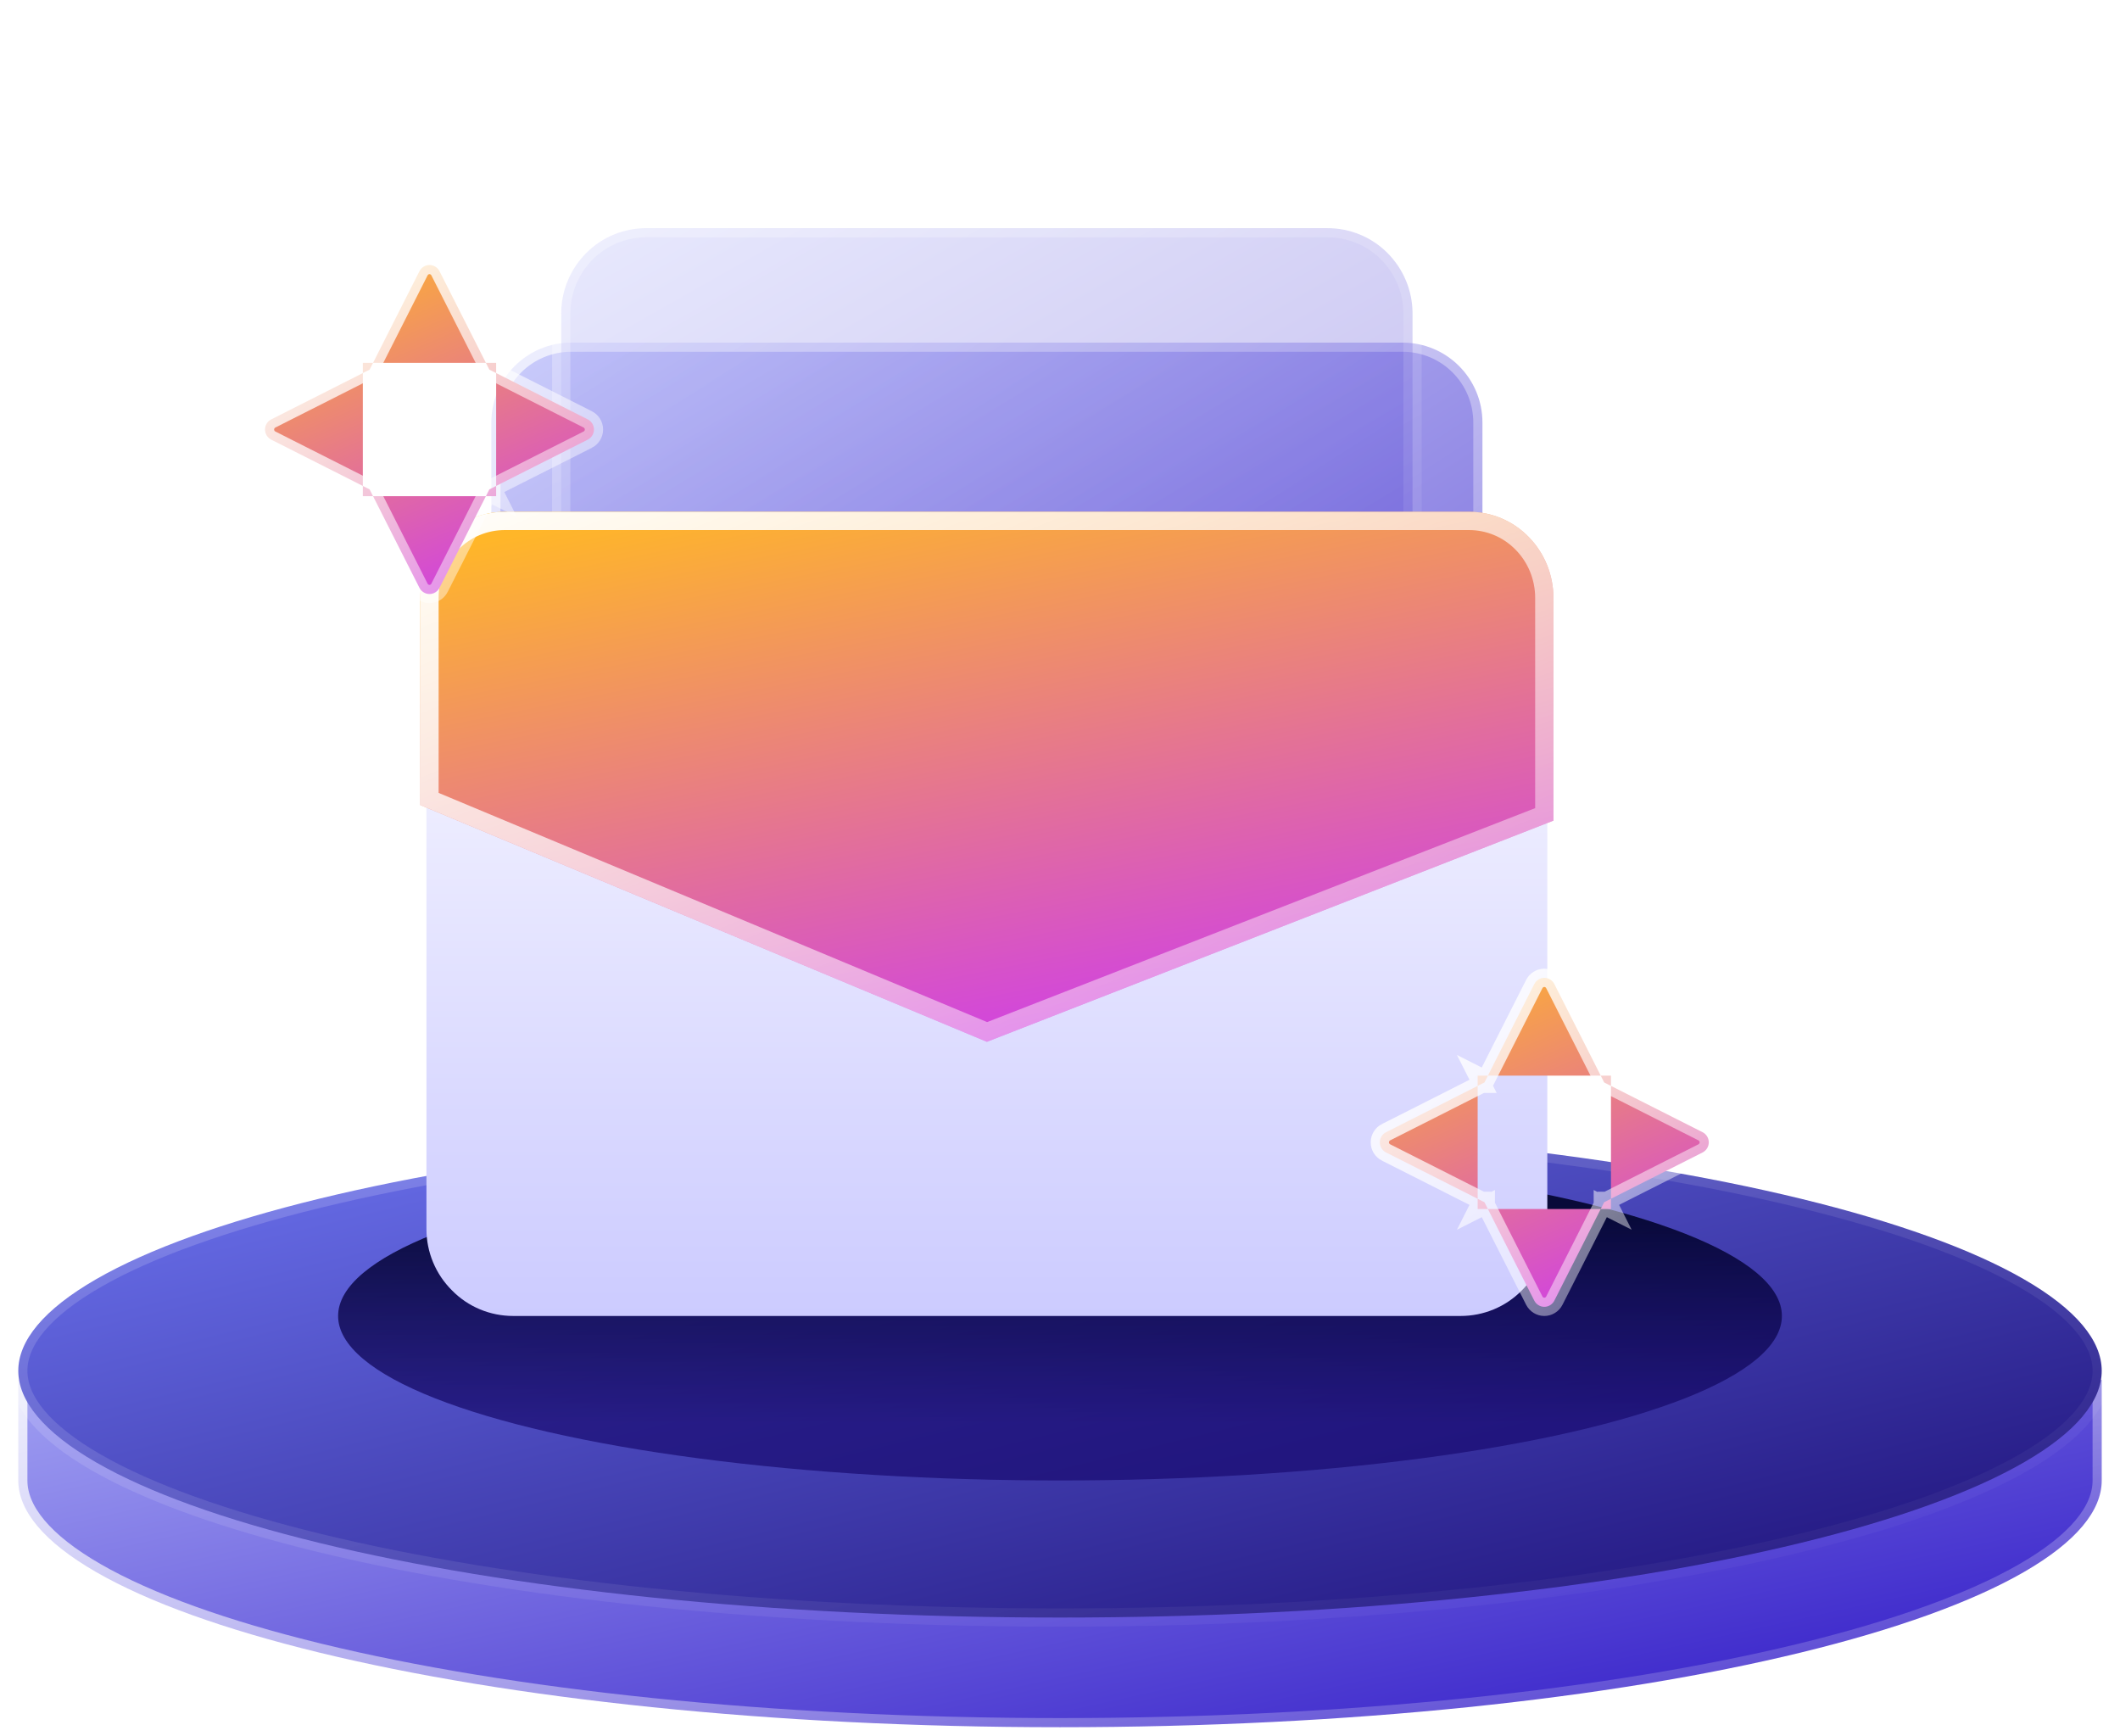 <svg width="116" height="95" viewBox="0 0 116 95" fill="none" xmlns="http://www.w3.org/2000/svg">
<path d="M109.739 75.445L109.846 75.5H109.967H115V81C115 82.641 113.62 84.353 110.732 86.016C107.881 87.657 103.723 89.152 98.54 90.414C88.184 92.935 73.85 94.5 58 94.5C42.15 94.5 27.816 92.935 17.46 90.414C12.277 89.152 8.119 87.657 5.268 86.016C2.38 84.353 1 82.641 1 81V75.5H6.033H6.154L6.261 75.445C10.805 73.116 18.001 71.126 26.953 69.72C35.895 68.316 46.554 67.5 58 67.5C69.446 67.5 80.105 68.316 89.047 69.72C97.999 71.126 105.195 73.116 109.739 75.445Z" fill="url(#paint0_linear_41_6136)" stroke="url(#paint1_linear_41_6136)"/>
<path d="M115 75C115 76.641 113.62 78.353 110.732 80.016C107.881 81.657 103.723 83.152 98.54 84.414C88.184 86.935 73.85 88.5 58 88.5C42.15 88.5 27.816 86.935 17.46 84.414C12.277 83.152 8.119 81.657 5.268 80.016C2.38 78.353 1 76.641 1 75C1 73.359 2.38 71.647 5.268 69.984C8.119 68.343 12.277 66.848 17.46 65.586C27.816 63.065 42.15 61.5 58 61.5C73.85 61.5 88.184 63.065 98.54 65.586C103.723 66.848 107.881 68.343 110.732 69.984C113.62 71.647 115 73.359 115 75Z" fill="url(#paint2_linear_41_6136)" stroke="url(#paint3_linear_41_6136)"/>
<g filter="url(#filter0_f_41_6136)">
<ellipse cx="58" cy="72" rx="39.5" ry="9" fill="url(#paint4_linear_41_6136)"/>
</g>
<path opacity="0.7" d="M81.115 23.126C81.115 20.696 79.156 18.746 76.742 18.746H76.681H76.619H76.557H76.494H76.432H76.368H76.305H76.241H76.177H76.113H76.048H75.983H75.918H75.852H75.787H75.72H75.654H75.587H75.52H75.453H75.385H75.317H75.249H75.18H75.111H75.042H74.972H74.903H74.833H74.762H74.692H74.621H74.55H74.478H74.407H74.335H74.262H74.19H74.117H74.044H73.971H73.897H73.823H73.749H73.674H73.6H73.525H73.449H73.374H73.298H73.222H73.146H73.069H72.993H72.915H72.838H72.761H72.683H72.605H72.527H72.448H72.369H72.29H72.211H72.131H72.052H71.972H71.891H71.811H71.73H71.649H71.568H71.487H71.405H71.323H71.241H71.159H71.076H70.994H70.911H70.827H70.744H70.66H70.576H70.492H70.408H70.324H70.239H70.154H70.069H69.983H69.898H69.812H69.726H69.64H69.554H69.467H69.38H69.293H69.206H69.119H69.031H68.943H68.855H68.767H68.679H68.59H68.502H68.413H68.324H68.234H68.145H68.055H67.966H67.876H67.785H67.695H67.605H67.514H67.423H67.332H67.241H67.149H67.058H66.966H66.874H66.782H66.69H66.598H66.505H66.412H66.32H66.227H66.134H66.04H65.947H65.853H65.76H65.666H65.572H65.477H65.383H65.288H65.194H65.099H65.004H64.909H64.814H64.719H64.623H64.528H64.432H64.336H64.24H64.144H64.048H63.952H63.855H63.758H63.662H63.565H63.468H63.371H63.274H63.176H63.079H62.981H62.884H62.786H62.688H62.59H62.492H62.394H62.295H62.197H62.099H62H61.901H61.802H61.703H61.605H61.505H61.406H61.307H61.208H61.108H61.009H60.909H60.809H60.709H60.609H60.51H60.41H60.309H60.209H60.109H60.009H59.908H59.808H59.707H59.606H59.506H59.405H59.304H59.203H59.102H59.001H58.9H58.799H58.698H58.596H58.495H58.394H58.292H58.191H58.089H57.987H57.886H57.784H57.682H57.581H57.479H57.377H57.275H57.173H57.071H56.969H56.867H56.765H56.663H56.56H56.458H56.356H56.254H56.151H56.049H55.947H55.844H55.742H55.64H55.537H55.435H55.332H55.23H55.127H55.025H54.922H54.82H54.717H54.615H54.512H54.41H54.307H54.204H54.102H53.999H53.897H53.794H53.691H53.589H53.486H53.384H53.281H53.179H53.076H52.974H52.871H52.769H52.666H52.564H52.461H52.359H52.256H52.154H52.052H51.949H51.847H51.745H51.642H51.54H51.438H51.336H51.234H51.132H51.029H50.927H50.825H50.724H50.622H50.52H50.418H50.316H50.214H50.113H50.011H49.909H49.808H49.706H49.605H49.504H49.402H49.301H49.2H49.099H48.997H48.896H48.795H48.694H48.594H48.493H48.392H48.291H48.191H48.09H47.99H47.89H47.789H47.689H47.589H47.489H47.389H47.289H47.189H47.09H46.99H46.89H46.791H46.692H46.592H46.493H46.394H46.295H46.196H46.097H45.999H45.9H45.801H45.703H45.605H45.507H45.408H45.31H45.213H45.115H45.017H44.92H44.822H44.725H44.628H44.531H44.434H44.337H44.24H44.144H44.047H43.951H43.854H43.758H43.662H43.566H43.471H43.375H43.28H43.184H43.089H42.994H42.899H42.805H42.71H42.615H42.521H42.427H42.333H42.239H42.145H42.052H41.958H41.865H41.772H41.679H41.586H41.493H41.401H41.308H41.216H41.124H41.032H40.941H40.849H40.758H40.666H40.575H40.485H40.394H40.303H40.213H40.123H40.033H39.943H39.853H39.764H39.675H39.586H39.497H39.408H39.32H39.231H39.143H39.055H38.967H38.88H38.792H38.705H38.618H38.532H38.445H38.358H38.272H38.186H38.101H38.015H37.93H37.845H37.76H37.675H37.59H37.506H37.422H37.338H37.255H37.171H37.088H37.005H36.922H36.84H36.757H36.675H36.593H36.512H36.43H36.349H36.268H36.188H36.107H36.027H35.947H35.867H35.788H35.708H35.629H35.55H35.472H35.394H35.316H35.238H35.16H35.083H35.006H34.929H34.853H34.776H34.7H34.625H34.549H34.474H34.399H34.324H34.25H34.175H34.102H34.028H33.955H33.882H33.809H33.736H33.664H33.592H33.52H33.449H33.378H33.307H33.236H33.166H33.096H33.026H32.957H32.887H32.819H32.75H32.682H32.614H32.546H32.479H32.411H32.345H32.278H32.212H32.146H32.081H32.015H31.95H31.886H31.821H31.757H31.694H31.63H31.567H31.504H31.442H31.38H31.318H31.256C28.842 18.746 26.884 20.696 26.884 23.126V23.171V23.215V23.259V23.304V23.349V23.394V23.439V23.485V23.53V23.576V23.622V23.668V23.714V23.76V23.806V23.853V23.9V23.947V23.994V24.041V24.088V24.136V24.183V24.231V24.279V24.327V24.375V24.423V24.472V24.52V24.569V24.618V24.667V24.716V24.765V24.815V24.864V24.914V24.964V25.014V25.064V25.114V25.165V25.215V25.266V25.316V25.367V25.418V25.47V25.521V25.572V25.624V25.675V25.727V25.779V25.831V25.883V25.935V25.988V26.04V26.093V26.146V26.199V26.252V26.305V26.358V26.411V26.465V26.518V26.572V26.626V26.68V26.734V26.788V26.842V26.897V26.951V27.006V27.061V27.115V27.17V27.225V27.28V27.336V27.391V27.447V27.502V27.558V27.614V27.669V27.726V27.782V27.838V27.894V27.95V28.007V28.064V28.12V28.177V28.234V28.291V28.348V28.405V28.462V28.52V28.577V28.635V28.692V28.75V28.808V28.866V28.924V28.982V29.04V29.098V29.157V29.215V29.274V29.332V29.391V29.45V29.509V29.568V29.627V29.686V29.745V29.804V29.864V29.923V29.983V30.042V30.102V30.162V30.221V30.281V30.341V30.401V30.461V30.522V30.582V30.642V30.703V30.763V30.824V30.884V30.945V31.006V31.067V31.127V31.188V31.249V31.31V31.372V31.433V31.494V31.555V31.617V31.678V31.74V31.801V31.863V31.925V31.986V32.048V32.11V32.172V32.234V32.296V32.358V32.42V32.483V32.545V32.607V32.669V32.732V32.794V32.857V32.919V32.982V33.045V33.107V33.17V33.233V33.296V33.359V33.422V33.484V33.547V33.611V33.674V33.737V33.8V33.863V33.926V33.99V34.053V34.116V34.18V34.243V34.307V34.37V34.434V34.497V34.561V34.625V34.688V34.752V34.816V34.879V34.943V35.007V35.071V35.135V35.199V35.263V35.327V35.391V35.455V35.519V35.583V35.647V35.711V35.775V35.839V35.903V35.967V36.032V36.096V36.16V36.224V36.288V36.353V36.417V36.481V36.546V36.61V36.674V36.739V36.803V36.867V36.932V36.996V37.061V37.125V37.19V37.254V37.318V37.383V37.447V37.512V37.576V37.641V37.705V37.77V37.834V37.898V37.963V38.027V38.092V38.156V38.221V38.285V38.35V38.414V38.478V38.543V38.607V38.672V38.736V38.801V38.865V38.929V38.994V39.058V39.123V39.187V39.251V39.316V39.38V39.444V39.508V39.573V39.637V39.701V39.765V39.83V39.894V39.958V40.022V40.086V40.15V40.214V40.278V40.342V40.406V40.47V40.534V40.598V40.662V40.726V40.79V40.854V40.917V40.981V41.045V41.109V41.172V41.236V41.3V41.363V41.427V41.49V41.554V41.617V41.681V41.744V41.807V41.87V41.934V41.997V42.06V42.123V42.186V42.249V42.312V42.375V42.438V42.501V42.564V42.627V42.69V42.752V42.815V42.877V42.94V43.003V43.065V43.127V43.19V43.252V43.314V43.377V43.439V43.501V43.563V43.625V43.687V43.749V43.81V43.872V43.934V43.995V44.057V44.119V44.18V44.242V44.303V44.364V44.425V44.486V44.547V44.609V44.669V44.73V44.791V44.852V44.913V44.973V45.034V45.094V45.155V45.215V45.275V45.336V45.396V45.456V45.516V45.575V45.635V45.695V45.755V45.814V45.874V45.933V45.993V46.052V46.111V46.17V46.229V46.288V46.347V46.406V46.465V46.523V46.582V46.64V46.699V46.757V46.815V46.873V46.931V46.989V47.047V47.105V47.162V47.22V47.277V47.334V47.392V47.449V47.506V47.563V47.62V47.677V47.733V47.79V47.846V47.903V47.959V48.015V48.071V48.127V48.183V48.239V48.295V48.35V48.406V48.461V48.516V48.572V48.627V48.681V48.736V48.791V48.846V48.9V48.955V49.009V49.063V49.117V49.171V49.225V49.279V49.332V49.386V49.439V49.492V49.545V49.598V49.651V49.704V49.757V49.809V49.861V49.914V49.966V50.018V50.07V50.121V50.173V50.225V50.276V50.327V50.379V50.429V50.48V50.531V50.582V50.632V50.683V50.733V50.783V50.833V50.883V50.932V50.982V51.031V51.081V51.13V51.179V51.228V51.276V51.325V51.373V51.422V51.47V51.518V51.566V51.614V51.661V51.709V51.756V51.803V51.85V51.897V51.944V51.99V52.037V52.083V52.129V52.175V52.221V52.267V52.312V52.358V52.403V52.448V52.493V52.537V52.582V52.626V52.671C26.884 55.1 28.842 57.051 31.256 57.051H31.318H31.38H31.442H31.504H31.567H31.63H31.694H31.757H31.821H31.886H31.95H32.015H32.081H32.146H32.212H32.278H32.345H32.411H32.479H32.546H32.614H32.682H32.75H32.819H32.887H32.957H33.026H33.096H33.166H33.236H33.307H33.378H33.449H33.52H33.592H33.664H33.736H33.809H33.882H33.955H34.028H34.102H34.175H34.25H34.324H34.399H34.474H34.549H34.625H34.7H34.776H34.853H34.929H35.006H35.083H35.16H35.238H35.316H35.394H35.472H35.55H35.629H35.708H35.788H35.867H35.947H36.027H36.107H36.188H36.268H36.349H36.43H36.512H36.593H36.675H36.757H36.84H36.922H37.005H37.088H37.171H37.255H37.338H37.422H37.506H37.59H37.675H37.76H37.845H37.93H38.015H38.101H38.186H38.272H38.358H38.445H38.532H38.618H38.705H38.792H38.88H38.967H39.055H39.143H39.231H39.32H39.408H39.497H39.586H39.675H39.764H39.853H39.943H40.033H40.123H40.213H40.303H40.394H40.485H40.575H40.666H40.758H40.849H40.941H41.032H41.124H41.216H41.308H41.401H41.493H41.586H41.679H41.772H41.865H41.958H42.052H42.145H42.239H42.333H42.427H42.521H42.615H42.71H42.805H42.899H42.994H43.089H43.184H43.28H43.375H43.471H43.566H43.662H43.758H43.854H43.951H44.047H44.144H44.24H44.337H44.434H44.531H44.628H44.725H44.822H44.92H45.017H45.115H45.213H45.31H45.408H45.507H45.605H45.703H45.801H45.9H45.999H46.097H46.196H46.295H46.394H46.493H46.592H46.692H46.791H46.89H46.99H47.09H47.189H47.289H47.389H47.489H47.589H47.689H47.789H47.89H47.99H48.09H48.191H48.291H48.392H48.493H48.594H48.694H48.795H48.896H48.997H49.099H49.2H49.301H49.402H49.504H49.605H49.706H49.808H49.909H50.011H50.113H50.214H50.316H50.418H50.52H50.622H50.724H50.825H50.927H51.029H51.132H51.234H51.336H51.438H51.54H51.642H51.745H51.847H51.949H52.052H52.154H52.256H52.359H52.461H52.564H52.666H52.769H52.871H52.974H53.076H53.179H53.281H53.384H53.486H53.589H53.691H53.794H53.897H53.999H54.102H54.204H54.307H54.41H54.512H54.615H54.717H54.82H54.922H55.025H55.127H55.23H55.332H55.435H55.537H55.64H55.742H55.844H55.947H56.049H56.151H56.254H56.356H56.458H56.56H56.663H56.765H56.867H56.969H57.071H57.173H57.275H57.377H57.479H57.581H57.682H57.784H57.886H57.987H58.089H58.191H58.292H58.394H58.495H58.596H58.698H58.799H58.9H59.001H59.102H59.203H59.304H59.405H59.506H59.606H59.707H59.808H59.908H60.009H60.109H60.209H60.309H60.41H60.51H60.609H60.709H60.809H60.909H61.009H61.108H61.208H61.307H61.406H61.505H61.605H61.703H61.802H61.901H62H62.099H62.197H62.295H62.394H62.492H62.59H62.688H62.786H62.884H62.981H63.079H63.176H63.274H63.371H63.468H63.565H63.662H63.758H63.855H63.952H64.048H64.144H64.24H64.336H64.432H64.528H64.623H64.719H64.814H64.909H65.004H65.099H65.194H65.288H65.383H65.477H65.572H65.666H65.76H65.853H65.947H66.04H66.134H66.227H66.32H66.412H66.505H66.598H66.69H66.782H66.874H66.966H67.058H67.149H67.241H67.332H67.423H67.514H67.605H67.695H67.785H67.876H67.966H68.055H68.145H68.234H68.324H68.413H68.502H68.59H68.679H68.767H68.855H68.943H69.031H69.119H69.206H69.293H69.38H69.467H69.554H69.64H69.726H69.812H69.898H69.983H70.069H70.154H70.239H70.324H70.408H70.492H70.576H70.66H70.744H70.827H70.911H70.994H71.076H71.159H71.241H71.323H71.405H71.487H71.568H71.649H71.73H71.811H71.891H71.972H72.052H72.131H72.211H72.29H72.369H72.448H72.527H72.605H72.683H72.761H72.838H72.915H72.993H73.069H73.146H73.222H73.298H73.374H73.449H73.525H73.6H73.674H73.749H73.823H73.897H73.971H74.044H74.117H74.19H74.262H74.335H74.407H74.478H74.55H74.621H74.692H74.762H74.833H74.903H74.972H75.042H75.111H75.18H75.249H75.317H75.385H75.453H75.52H75.587H75.654H75.72H75.787H75.852H75.918H75.983H76.048H76.113H76.177H76.241H76.305H76.368H76.432H76.494H76.557H76.619H76.681H76.742C79.156 57.051 81.115 55.1 81.115 52.671V23.126ZM81.115 23.126V23.171M81.115 23.126V23.171M81.115 23.171V23.215M81.115 23.171V23.215M81.115 23.215V23.259M81.115 23.215V23.259M81.115 23.259V23.304M81.115 23.259V23.304M81.115 23.304V23.349M81.115 23.304V23.349M81.115 23.349V23.394M81.115 23.349V23.394M81.115 23.394V23.439M81.115 23.394V23.439M81.115 23.439V23.485M81.115 23.439V23.485M81.115 23.485V23.53M81.115 23.485V23.53M81.115 23.53V23.576M81.115 23.53V23.576M81.115 23.576V23.622M81.115 23.576V23.622M81.115 23.622V23.668M81.115 23.622V23.668M81.115 23.668V23.714M81.115 23.668V23.714M81.115 23.714V23.76M81.115 23.714V23.76M81.115 23.76V23.806M81.115 23.76V23.806M81.115 23.806V23.853M81.115 23.806V23.853M81.115 23.853V23.9M81.115 23.853V23.9M81.115 23.9V23.947M81.115 23.9V23.947M81.115 23.947V23.994M81.115 23.947V23.994M81.115 23.994V24.041M81.115 23.994V24.041M81.115 24.041V24.088M81.115 24.041V24.088M81.115 24.088V24.136M81.115 24.088V24.136M81.115 24.136V24.183M81.115 24.136V24.183M81.115 24.183V24.231M81.115 24.183V24.231M81.115 24.231V24.279M81.115 24.231V24.279M81.115 24.279V24.327M81.115 24.279V24.327M81.115 24.327V24.375M81.115 24.327V24.375M81.115 24.375V24.423M81.115 24.375V24.423M81.115 24.423V24.472M81.115 24.423V24.472M81.115 24.472V24.52M81.115 24.472V24.52M81.115 24.52V24.569M81.115 24.52V24.569M81.115 24.569V24.618M81.115 24.569V24.618M81.115 24.618V24.667M81.115 24.618V24.667M81.115 24.667V24.716M81.115 24.667V24.716M81.115 24.716V24.765M81.115 24.716V24.765M81.115 24.765V24.815M81.115 24.765V24.815M81.115 24.815V24.864M81.115 24.815V24.864M81.115 24.864V24.914M81.115 24.864V24.914M81.115 24.914V24.964M81.115 24.914V24.964M81.115 24.964V25.014M81.115 24.964V25.014M81.115 25.014V25.064M81.115 25.014V25.064M81.115 25.064V25.114M81.115 25.064V25.114M81.115 25.114V25.165M81.115 25.114V25.165M81.115 25.165V25.215M81.115 25.165V25.215M81.115 25.215V25.266M81.115 25.215V25.266M81.115 25.266V25.316M81.115 25.266V25.316M81.115 25.316V25.367M81.115 25.316V25.367M81.115 25.367V25.418M81.115 25.367V25.418M81.115 25.418V25.47M81.115 25.418V25.47M81.115 25.47V25.521M81.115 25.47V25.521M81.115 25.521V25.572M81.115 25.521V25.572M81.115 25.572V25.624M81.115 25.572V25.624M81.115 25.624V25.675M81.115 25.624V25.675M81.115 25.675V25.727M81.115 25.675V25.727M81.115 25.727V25.779M81.115 25.727V25.779M81.115 25.779V25.831M81.115 25.779V25.831M81.115 25.831V25.883M81.115 25.831V25.883M81.115 25.883V25.935M81.115 25.883V25.935M81.115 25.935V25.988M81.115 25.935V25.988M81.115 25.988V26.04M81.115 25.988V26.04M81.115 26.04V26.093M81.115 26.04V26.093M81.115 26.093V26.146M81.115 26.093V26.146M81.115 26.146V26.199M81.115 26.146V26.199M81.115 26.199V26.252M81.115 26.199V26.252M81.115 26.252V26.305M81.115 26.252V26.305M81.115 26.305V26.358M81.115 26.305V26.358M81.115 26.358V26.411M81.115 26.358V26.411M81.115 26.411V26.465M81.115 26.411V26.465M81.115 26.465V26.518M81.115 26.465V26.518M81.115 26.518V26.572M81.115 26.518V26.572M81.115 26.572V26.626M81.115 26.572V26.626M81.115 26.626V26.68M81.115 26.626V26.68M81.115 26.68V26.734M81.115 26.68V26.734M81.115 26.734V26.788M81.115 26.734V26.788M81.115 26.788V26.842M81.115 26.788V26.842M81.115 26.842V26.897M81.115 26.842V26.897M81.115 26.897V26.951M81.115 26.897V26.951M81.115 26.951V27.006M81.115 26.951V27.006M81.115 27.006V27.061M81.115 27.006V27.061M81.115 27.061V27.115M81.115 27.061V27.115M81.115 27.115V27.17M81.115 27.115V27.17M81.115 27.17V27.225M81.115 27.17V27.225M81.115 27.225V27.28M81.115 27.225V27.28M81.115 27.28V27.336M81.115 27.28V27.336M81.115 27.336V27.391M81.115 27.336V27.391M81.115 27.391V27.447M81.115 27.391V27.447M81.115 27.447V27.502M81.115 27.447V27.502M81.115 27.502V27.558M81.115 27.502V27.558M81.115 27.558V27.614M81.115 27.558V27.614M81.115 27.614V27.669M81.115 27.614V27.669M81.115 27.669V27.726M81.115 27.669V27.726M81.115 27.726V27.782M81.115 27.726V27.782M81.115 27.782V27.838M81.115 27.782V27.838M81.115 27.838V27.894M81.115 27.838V27.894M81.115 27.894V27.95M81.115 27.894V27.95M81.115 27.95V28.007M81.115 27.95V28.007M81.115 28.007V28.064M81.115 28.007V28.064M81.115 28.064V28.12M81.115 28.064V28.12M81.115 28.12V28.177M81.115 28.12V28.177M81.115 28.177V28.234M81.115 28.177V28.234M81.115 28.234V28.291M81.115 28.234V28.291M81.115 28.291V28.348M81.115 28.291V28.348M81.115 28.348V28.405M81.115 28.348V28.405M81.115 28.405V28.462M81.115 28.405V28.462M81.115 28.462V28.52M81.115 28.462V28.52M81.115 28.52V28.577M81.115 28.52V28.577M81.115 28.577V28.635M81.115 28.577V28.635M81.115 28.635V28.692M81.115 28.635V28.692M81.115 28.692V28.75M81.115 28.692V28.75M81.115 28.75V28.808M81.115 28.75V28.808M81.115 28.808V28.866M81.115 28.808V28.866M81.115 28.866V28.924M81.115 28.866V28.924M81.115 28.924V28.982M81.115 28.924V28.982M81.115 28.982V29.04M81.115 28.982V29.04M81.115 29.04V29.098M81.115 29.04V29.098M81.115 29.098V29.157M81.115 29.098V29.157M81.115 29.157V29.215M81.115 29.157V29.215M81.115 29.215V29.274M81.115 29.215V29.274M81.115 29.274V29.332M81.115 29.274V29.332M81.115 29.332V29.391M81.115 29.332V29.391M81.115 29.391V29.45M81.115 29.391V29.45M81.115 29.45V29.509M81.115 29.45V29.509M81.115 29.509V29.568M81.115 29.509V29.568M81.115 29.568V29.627M81.115 29.568V29.627M81.115 29.627V29.686M81.115 29.627V29.686M81.115 29.686V29.745M81.115 29.686V29.745M81.115 29.745V29.804M81.115 29.745V29.804M81.115 29.804V29.864M81.115 29.804V29.864M81.115 29.864V29.923M81.115 29.864V29.923M81.115 29.923V29.983M81.115 29.923V29.983M81.115 29.983V30.042M81.115 29.983V30.042M81.115 30.042V30.102M81.115 30.042V30.102M81.115 30.102V30.162M81.115 30.102V30.162M81.115 30.162V30.221M81.115 30.162V30.221M81.115 30.221V30.281M81.115 30.221V30.281M81.115 30.281V30.341M81.115 30.281V30.341M81.115 30.341V30.401M81.115 30.341V30.401M81.115 30.401V30.461M81.115 30.401V30.461M81.115 30.461V30.522M81.115 30.461V30.522M81.115 30.522V30.582M81.115 30.522V30.582M81.115 30.582V30.642M81.115 30.582V30.642M81.115 30.642V30.703M81.115 30.642V30.703M81.115 30.703V30.763M81.115 30.703V30.763M81.115 30.763V30.824M81.115 30.763V30.824M81.115 30.824V30.884M81.115 30.824V30.884M81.115 30.884V30.945M81.115 30.884V30.945M81.115 30.945V31.006M81.115 30.945V31.006M81.115 31.006V31.067M81.115 31.006V31.067M81.115 31.067V31.127M81.115 31.067V31.127M81.115 31.127V31.188M81.115 31.127V31.188M81.115 31.188V31.249M81.115 31.188V31.249M81.115 31.249V31.31M81.115 31.249V31.31M81.115 31.31V31.372M81.115 31.31V31.372M81.115 31.372V31.433M81.115 31.372V31.433M81.115 31.433V31.494M81.115 31.433V31.494M81.115 31.494V31.555M81.115 31.494V31.555M81.115 31.555V31.617M81.115 31.555V31.617M81.115 31.617V31.678M81.115 31.617V31.678M81.115 31.678V31.74M81.115 31.678V31.74M81.115 31.74V31.801M81.115 31.74V31.801M81.115 31.801V31.863M81.115 31.801V31.863M81.115 31.863V31.925M81.115 31.863V31.925M81.115 31.925V31.986M81.115 31.925V31.986M81.115 31.986V32.048M81.115 31.986V32.048M81.115 32.048V32.11M81.115 32.048V32.11M81.115 32.11V32.172M81.115 32.11V32.172M81.115 32.172V32.234M81.115 32.172V32.234M81.115 32.234V32.296M81.115 32.234V32.296M81.115 32.296V32.358M81.115 32.296V32.358M81.115 32.358V32.42M81.115 32.358V32.42M81.115 32.42V32.483M81.115 32.42V32.483M81.115 32.483V32.545M81.115 32.483V32.545M81.115 32.545V32.607M81.115 32.545V32.607M81.115 32.607V32.669M81.115 32.607V32.669M81.115 32.669V32.732M81.115 32.669V32.732M81.115 32.732V32.794M81.115 32.732V32.794M81.115 32.794V32.857M81.115 32.794V32.857M81.115 32.857V32.919M81.115 32.857V32.919M81.115 32.919V32.982M81.115 32.919V32.982M81.115 32.982V33.045M81.115 32.982V33.045M81.115 33.045V33.107M81.115 33.045V33.107M81.115 33.107V33.17M81.115 33.107V33.17M81.115 33.17V33.233M81.115 33.17V33.233M81.115 33.233V33.296M81.115 33.233V33.296M81.115 33.296V33.359M81.115 33.296V33.359M81.115 33.359V33.422M81.115 33.359V33.422M81.115 33.422V33.484M81.115 33.422V33.484M81.115 33.484V33.547M81.115 33.484V33.547M81.115 33.547V33.611M81.115 33.547V33.611M81.115 33.611V33.674M81.115 33.611V33.674M81.115 33.674V33.737M81.115 33.674V33.737M81.115 33.737V33.8M81.115 33.737V33.8M81.115 33.8V33.863M81.115 33.8V33.863M81.115 33.863V33.926M81.115 33.863V33.926M81.115 33.926V33.99M81.115 33.926V33.99M81.115 33.99V34.053M81.115 33.99V34.053M81.115 34.053V34.116M81.115 34.053V34.116M81.115 34.116V34.18M81.115 34.116V34.18M81.115 34.18V34.243M81.115 34.18V34.243M81.115 34.243V34.307M81.115 34.243V34.307M81.115 34.307V34.37M81.115 34.307V34.37M81.115 34.37V34.434M81.115 34.37V34.434M81.115 34.434V34.497M81.115 34.434V34.497M81.115 34.497V34.561M81.115 34.497V34.561M81.115 34.561V34.625M81.115 34.561V34.625M81.115 34.625V34.688M81.115 34.625V34.688M81.115 34.688V34.752M81.115 34.688V34.752M81.115 34.752V34.816M81.115 34.752V34.816M81.115 34.816V34.879M81.115 34.816V34.879M81.115 34.879V34.943M81.115 34.879V34.943M81.115 34.943V35.007M81.115 34.943V35.007M81.115 35.007V35.071M81.115 35.007V35.071M81.115 35.071V35.135M81.115 35.071V35.135M81.115 35.135V35.199M81.115 35.135V35.199M81.115 35.199V35.263M81.115 35.199V35.263M81.115 35.263V35.327M81.115 35.263V35.327M81.115 35.327V35.391M81.115 35.327V35.391M81.115 35.391V35.455M81.115 35.391V35.455M81.115 35.455V35.519M81.115 35.455V35.519M81.115 35.519V35.583M81.115 35.519V35.583M81.115 35.583V35.647M81.115 35.583V35.647M81.115 35.647V35.711M81.115 35.647V35.711M81.115 35.711V35.775M81.115 35.711V35.775M81.115 35.775V35.839M81.115 35.775V35.839M81.115 35.839V35.903M81.115 35.839V35.903M81.115 35.903V35.967M81.115 35.903V35.967M81.115 35.967V36.032M81.115 35.967V36.032M81.115 36.032V36.096M81.115 36.032V36.096M81.115 36.096V36.16M81.115 36.096V36.16M81.115 36.16V36.224M81.115 36.16V36.224M81.115 36.224V36.288M81.115 36.224V36.288M81.115 36.288V36.353M81.115 36.288V36.353M81.115 36.353V36.417M81.115 36.353V36.417M81.115 36.417V36.481M81.115 36.417V36.481M81.115 36.481V36.546M81.115 36.481V36.546M81.115 36.546V36.61M81.115 36.546V36.61M81.115 36.61V36.674M81.115 36.61V36.674M81.115 36.674V36.739M81.115 36.674V36.739M81.115 36.739V36.803M81.115 36.739V36.803M81.115 36.803V36.867M81.115 36.803V36.867M81.115 36.867V36.932M81.115 36.867V36.932M81.115 36.932V36.996M81.115 36.932V36.996M81.115 36.996V37.061M81.115 36.996V37.061M81.115 37.061V37.125M81.115 37.061V37.125M81.115 37.125V37.19M81.115 37.125V37.19M81.115 37.19V37.254M81.115 37.19V37.254M81.115 37.254V37.318M81.115 37.254V37.318M81.115 37.318V37.383M81.115 37.318V37.383M81.115 37.383V37.447M81.115 37.383V37.447M81.115 37.447V37.512M81.115 37.447V37.512M81.115 37.512V37.576M81.115 37.512V37.576M81.115 37.576V37.641M81.115 37.576V37.641M81.115 37.641V37.705M81.115 37.641V37.705M81.115 37.705V37.77M81.115 37.705V37.77M81.115 37.77V37.834M81.115 37.77V37.834M81.115 37.834V37.898M81.115 37.834V37.898M81.115 37.898V37.963M81.115 37.898V37.963M81.115 37.963V38.027M81.115 37.963V38.027M81.115 38.027V38.092M81.115 38.027V38.092M81.115 38.092V38.156M81.115 38.092V38.156M81.115 38.156V38.221M81.115 38.156V38.221M81.115 38.221V38.285M81.115 38.221V38.285M81.115 38.285V38.35M81.115 38.285V38.35M81.115 38.35V38.414M81.115 38.35V38.414M81.115 38.414V38.478M81.115 38.414V38.478M81.115 38.478V38.543M81.115 38.478V38.543M81.115 38.543V38.607M81.115 38.543V38.607M81.115 38.607V38.672M81.115 38.607V38.672M81.115 38.672V38.736M81.115 38.672V38.736M81.115 38.736V38.801M81.115 38.736V38.801M81.115 38.801V38.865M81.115 38.801V38.865M81.115 38.865V38.929M81.115 38.865V38.929M81.115 38.929V38.994M81.115 38.929V38.994M81.115 38.994V39.058M81.115 38.994V39.058M81.115 39.058V39.123M81.115 39.058V39.123M81.115 39.123V39.187M81.115 39.123V39.187M81.115 39.187V39.251M81.115 39.187V39.251M81.115 39.251V39.316M81.115 39.251V39.316M81.115 39.316V39.38M81.115 39.316V39.38M81.115 39.38V39.444M81.115 39.38V39.444M81.115 39.444V39.508M81.115 39.444V39.508M81.115 39.508V39.573M81.115 39.508V39.573M81.115 39.573V39.637M81.115 39.573V39.637M81.115 39.637V39.701M81.115 39.637V39.701M81.115 39.701V39.765M81.115 39.701V39.765M81.115 39.765V39.83M81.115 39.765V39.83M81.115 39.83V39.894M81.115 39.83V39.894M81.115 39.894V39.958M81.115 39.894V39.958M81.115 39.958V40.022M81.115 39.958V40.022M81.115 40.022V40.086M81.115 40.022V40.086M81.115 40.086V40.15M81.115 40.086V40.15M81.115 40.15V40.214M81.115 40.15V40.214M81.115 40.214V40.278M81.115 40.214V40.278M81.115 40.278V40.342M81.115 40.278V40.342M81.115 40.342V40.406M81.115 40.342V40.406M81.115 40.406V40.47M81.115 40.406V40.47M81.115 40.47V40.534M81.115 40.47V40.534M81.115 40.534V40.598M81.115 40.534V40.598M81.115 40.598V40.662M81.115 40.598V40.662M81.115 40.662V40.726M81.115 40.662V40.726M81.115 40.726V40.79M81.115 40.726V40.79M81.115 40.79V40.854M81.115 40.79V40.854M81.115 40.854V40.917M81.115 40.854V40.917M81.115 40.917V40.981M81.115 40.917V40.981M81.115 40.981V41.045M81.115 40.981V41.045M81.115 41.045V41.109M81.115 41.045V41.109M81.115 41.109V41.172M81.115 41.109V41.172M81.115 41.172V41.236M81.115 41.172V41.236M81.115 41.236V41.3M81.115 41.236V41.3M81.115 41.3V41.363M81.115 41.3V41.363M81.115 41.363V41.427M81.115 41.363V41.427M81.115 41.427V41.49M81.115 41.427V41.49M81.115 41.49V41.554M81.115 41.49V41.554M81.115 41.554V41.617M81.115 41.554V41.617M81.115 41.617V41.681M81.115 41.617V41.681M81.115 41.681V41.744M81.115 41.681V41.744M81.115 41.744V41.807M81.115 41.744V41.807M81.115 41.807V41.87M81.115 41.807V41.87M81.115 41.87V41.934M81.115 41.87V41.934M81.115 41.934V41.997M81.115 41.934V41.997M81.115 41.997V42.06M81.115 41.997V42.06M81.115 42.06V42.123M81.115 42.06V42.123M81.115 42.123V42.186M81.115 42.123V42.186M81.115 42.186V42.249M81.115 42.186V42.249M81.115 42.249V42.312M81.115 42.249V42.312M81.115 42.312V42.375M81.115 42.312V42.375M81.115 42.375V42.438M81.115 42.375V42.438M81.115 42.438V42.501M81.115 42.438V42.501M81.115 42.501V42.564M81.115 42.501V42.564M81.115 42.564V42.627M81.115 42.564V42.627M81.115 42.627V42.69M81.115 42.627V42.69M81.115 42.69V42.752M81.115 42.69V42.752M81.115 42.752V42.815M81.115 42.752V42.815M81.115 42.815V42.877M81.115 42.815V42.877M81.115 42.877V42.94M81.115 42.877V42.94M81.115 42.94V43.003M81.115 42.94V43.003M81.115 43.003V43.065M81.115 43.003V43.065M81.115 43.065V43.127M81.115 43.065V43.127M81.115 43.127V43.19M81.115 43.127V43.19M81.115 43.19V43.252M81.115 43.19V43.252M81.115 43.252V43.314M81.115 43.252V43.314M81.115 43.314V43.377M81.115 43.314V43.377M81.115 43.377V43.439M81.115 43.377V43.439M81.115 43.439V43.501M81.115 43.439V43.501M81.115 43.501V43.563M81.115 43.501V43.563M81.115 43.563V43.625M81.115 43.563V43.625M81.115 43.625V43.687M81.115 43.625V43.687M81.115 43.687V43.749M81.115 43.687V43.749M81.115 43.749V43.81M81.115 43.749V43.81M81.115 43.81V43.872M81.115 43.81V43.872M81.115 43.872V43.934M81.115 43.872V43.934M81.115 43.934V43.995M81.115 43.934V43.995M81.115 43.995V44.057M81.115 43.995V44.057M81.115 44.057V44.119M81.115 44.057V44.119M81.115 44.119V44.18M81.115 44.119V44.18M81.115 44.18V44.242M81.115 44.18V44.242M81.115 44.242V44.303M81.115 44.242V44.303M81.115 44.303V44.364M81.115 44.303V44.364M81.115 44.364V44.425M81.115 44.364V44.425M81.115 44.425V44.486M81.115 44.425V44.486M81.115 44.486V44.547M81.115 44.486V44.547M81.115 44.547V44.609M81.115 44.547V44.609M81.115 44.609V44.669M81.115 44.609V44.669M81.115 44.669V44.73M81.115 44.669V44.73M81.115 44.73V44.791M81.115 44.73V44.791M81.115 44.791V44.852M81.115 44.791V44.852M81.115 44.852V44.913M81.115 44.852V44.913M81.115 44.913V44.973M81.115 44.913V44.973M81.115 44.973V45.034M81.115 44.973V45.034M81.115 45.034V45.094M81.115 45.034V45.094M81.115 45.094V45.155M81.115 45.094V45.155M81.115 45.155V45.215M81.115 45.155V45.215M81.115 45.215V45.275M81.115 45.215V45.275M81.115 45.275V45.336M81.115 45.275V45.336M81.115 45.336V45.396M81.115 45.336V45.396M81.115 45.396V45.456M81.115 45.396V45.456M81.115 45.456V45.516M81.115 45.456V45.516M81.115 45.516V45.575M81.115 45.516V45.575M81.115 45.575V45.635M81.115 45.575V45.635M81.115 45.635V45.695M81.115 45.635V45.695M81.115 45.695V45.755M81.115 45.695V45.755M81.115 45.755V45.814M81.115 45.755V45.814M81.115 45.814V45.874M81.115 45.814V45.874M81.115 45.874V45.933M81.115 45.874V45.933M81.115 45.933V45.993M81.115 45.933V45.993M81.115 45.993V46.052M81.115 45.993V46.052M81.115 46.052V46.111M81.115 46.052V46.111M81.115 46.111V46.17M81.115 46.111V46.17M81.115 46.17V46.229M81.115 46.17V46.229M81.115 46.229V46.288M81.115 46.229V46.288M81.115 46.288V46.347M81.115 46.288V46.347M81.115 46.347V46.406M81.115 46.347V46.406M81.115 46.406V46.465M81.115 46.406V46.465M81.115 46.465V46.523M81.115 46.465V46.523M81.115 46.523V46.582M81.115 46.523V46.582M81.115 46.582V46.64M81.115 46.582V46.64M81.115 46.64V46.699M81.115 46.64V46.699M81.115 46.699V46.757M81.115 46.699V46.757M81.115 46.757V46.815M81.115 46.757V46.815M81.115 46.815V46.873M81.115 46.815V46.873M81.115 46.873V46.931M81.115 46.873V46.931M81.115 46.931V46.989M81.115 46.931V46.989M81.115 46.989V47.047M81.115 46.989V47.047M81.115 47.047V47.105M81.115 47.047V47.105M81.115 47.105V47.162M81.115 47.105V47.162M81.115 47.162V47.22M81.115 47.162V47.22M81.115 47.22V47.277M81.115 47.22V47.277M81.115 47.277V47.334M81.115 47.277V47.334M81.115 47.334V47.392M81.115 47.334V47.392M81.115 47.392V47.449M81.115 47.392V47.449M81.115 47.449V47.506M81.115 47.449V47.506M81.115 47.506V47.563M81.115 47.506V47.563M81.115 47.563V47.62M81.115 47.563V47.62M81.115 47.62V47.677M81.115 47.62V47.677M81.115 47.677V47.733M81.115 47.677V47.733M81.115 47.733V47.79M81.115 47.733V47.79M81.115 47.79V47.846M81.115 47.79V47.846M81.115 47.846V47.903M81.115 47.846V47.903M81.115 47.903V47.959M81.115 47.903V47.959M81.115 47.959V48.015M81.115 47.959V48.015M81.115 48.015V48.071M81.115 48.015V48.071M81.115 48.071V48.127M81.115 48.071V48.127M81.115 48.127V48.183M81.115 48.127V48.183M81.115 48.183V48.239M81.115 48.183V48.239M81.115 48.239V48.295M81.115 48.239V48.295M81.115 48.295V48.35M81.115 48.295V48.35M81.115 48.35V48.406M81.115 48.35V48.406M81.115 48.406V48.461M81.115 48.406V48.461M81.115 48.461V48.516M81.115 48.461V48.516M81.115 48.516V48.572M81.115 48.516V48.572M81.115 48.572V48.627M81.115 48.572V48.627M81.115 48.627V48.681M81.115 48.627V48.681M81.115 48.681V48.736M81.115 48.681V48.736M81.115 48.736V48.791M81.115 48.736V48.791M81.115 48.791V48.846M81.115 48.791V48.846M81.115 48.846V48.9M81.115 48.846V48.9M81.115 48.9V48.955M81.115 48.9V48.955M81.115 48.955V49.009M81.115 48.955V49.009M81.115 49.009V49.063M81.115 49.009V49.063M81.115 49.063V49.117M81.115 49.063V49.117M81.115 49.117V49.171M81.115 49.117V49.171M81.115 49.171V49.225M81.115 49.171V49.225M81.115 49.225V49.279M81.115 49.225V49.279M81.115 49.279V49.332M81.115 49.279V49.332M81.115 49.332V49.386M81.115 49.332V49.386M81.115 49.386V49.439M81.115 49.386V49.439M81.115 49.439V49.492M81.115 49.439V49.492M81.115 49.492V49.545M81.115 49.492V49.545M81.115 49.545V49.598M81.115 49.545V49.598M81.115 49.598V49.651M81.115 49.598V49.651M81.115 49.651V49.704M81.115 49.651V49.704M81.115 49.704V49.757M81.115 49.704V49.757M81.115 49.757V49.809M81.115 49.757V49.809M81.115 49.809V49.861M81.115 49.809V49.861M81.115 49.861V49.914M81.115 49.861V49.914M81.115 49.914V49.966M81.115 49.914V49.966M81.115 49.966V50.018M81.115 49.966V50.018M81.115 50.018V50.07M81.115 50.018V50.07M81.115 50.07V50.121M81.115 50.07V50.121M81.115 50.121V50.173M81.115 50.121V50.173M81.115 50.173V50.225M81.115 50.173V50.225M81.115 50.225V50.276M81.115 50.225V50.276M81.115 50.276V50.327M81.115 50.276V50.327M81.115 50.327V50.379M81.115 50.327V50.379M81.115 50.379V50.429M81.115 50.379V50.429M81.115 50.429V50.48M81.115 50.429V50.48M81.115 50.48V50.531M81.115 50.48V50.531M81.115 50.531V50.582M81.115 50.531V50.582M81.115 50.582V50.632M81.115 50.582V50.632M81.115 50.632V50.683M81.115 50.632V50.683M81.115 50.683V50.733M81.115 50.683V50.733M81.115 50.733V50.783M81.115 50.733V50.783M81.115 50.783V50.833M81.115 50.783V50.833M81.115 50.833V50.883M81.115 50.833V50.883M81.115 50.883V50.932M81.115 50.883V50.932M81.115 50.932V50.982M81.115 50.932V50.982M81.115 50.982V51.031M81.115 50.982V51.031M81.115 51.031V51.081M81.115 51.031V51.081M81.115 51.081V51.13M81.115 51.081V51.13M81.115 51.13V51.179M81.115 51.13V51.179M81.115 51.179V51.228M81.115 51.179V51.228M81.115 51.228V51.276M81.115 51.228V51.276M81.115 51.276V51.325M81.115 51.276V51.325M81.115 51.325V51.373M81.115 51.325V51.373M81.115 51.373V51.422M81.115 51.373V51.422M81.115 51.422V51.47M81.115 51.422V51.47M81.115 51.47V51.518M81.115 51.47V51.518M81.115 51.518V51.566M81.115 51.518V51.566M81.115 51.566V51.614M81.115 51.566V51.614M81.115 51.614V51.661V51.614Z" fill="url(#paint5_linear_41_6136)" stroke="url(#paint6_linear_41_6136)"/>
<g filter="url(#filter1_d_41_6136)">
<path fill-rule="evenodd" clip-rule="evenodd" d="M84.664 29.109C84.664 27.853 84.165 26.646 83.275 25.759C82.382 24.848 81.175 24.355 79.913 24.355C68.478 24.355 39.521 24.355 28.085 24.355C26.824 24.355 25.617 24.848 24.727 25.759C23.834 26.646 23.334 27.853 23.334 29.109V63.246C23.334 64.502 23.834 65.709 24.727 66.596C25.617 67.507 26.824 68 28.085 68C39.521 68 68.478 68 79.913 68C81.175 68 82.382 67.507 83.275 66.596C84.165 65.709 84.664 64.502 84.664 63.246V29.109Z" fill="url(#paint7_linear_41_6136)"/>
</g>
<path opacity="0.3" d="M75.924 13.847L75.924 13.848C76.8 14.729 77.289 15.913 77.289 17.141V36.597C77.289 37.843 76.799 39.025 75.927 39.887L75.924 39.891C75.052 40.769 73.87 41.255 72.635 41.255H35.363C34.128 41.255 32.945 40.769 32.074 39.891L32.071 39.888C31.201 39.025 30.709 37.843 30.709 36.597V17.141C30.709 15.914 31.2 14.729 32.074 13.847C32.945 12.969 34.128 12.483 35.363 12.483H72.635C73.87 12.483 75.052 12.969 75.924 13.847Z" fill="url(#paint8_linear_41_6136)" stroke="url(#paint9_linear_41_6136)"/>
<g filter="url(#filter2_d_41_6136)">
<path fill-rule="evenodd" clip-rule="evenodd" d="M85 40.898L54 53L23 40.046V28.714C23 27.458 23.487 26.256 24.356 25.378C25.224 24.486 26.402 24 27.629 24H80.371C81.599 24 82.776 24.486 83.644 25.378C84.511 26.256 85 27.458 85 28.714V40.898Z" fill="url(#paint10_linear_41_6136)"/>
<path d="M24.711 25.729L24.711 25.729L24.714 25.727C25.487 24.933 26.535 24.5 27.629 24.5H80.371C81.466 24.5 82.513 24.933 83.286 25.727L83.288 25.729C84.061 26.512 84.5 27.587 84.5 28.714V40.556L54.006 52.461L23.5 39.714V28.714C23.5 27.586 23.938 26.512 24.711 25.729Z" stroke="url(#paint11_linear_41_6136)"/>
</g>
<path d="M19.853 19.852L20.299 20.077L20.299 20.077L20.299 20.077L20.3 20.075L20.303 20.069L20.317 20.042L20.368 19.94L20.561 19.559L21.218 18.26C21.745 17.218 22.407 15.911 22.947 14.847L22.949 14.844C23.055 14.632 23.27 14.5 23.5 14.5C23.73 14.5 23.945 14.632 24.052 14.844L24.052 14.844L24.053 14.847C24.593 15.911 25.255 17.218 25.782 18.26L26.439 19.559L26.632 19.94L26.683 20.042L26.697 20.069L26.7 20.075L26.701 20.077L26.701 20.077L26.701 20.077L27.148 19.852M19.853 19.852L20.078 20.298L20.078 20.298L20.078 20.298L20.076 20.299L20.07 20.302L20.043 20.316L19.941 20.367L19.56 20.56L18.26 21.218C17.218 21.745 15.908 22.407 14.84 22.946L14.839 22.946C14.633 23.05 14.5 23.268 14.5 23.5C14.5 23.732 14.633 23.95 14.839 24.054L14.84 24.054C15.908 24.593 17.218 25.255 18.26 25.782L19.56 26.439L19.941 26.632L20.043 26.684L20.07 26.697L20.076 26.701L20.078 26.701L20.078 26.702L20.078 26.702L19.853 27.148M19.853 19.852L20.299 20.077L20.225 20.224L20.078 20.298L19.853 19.852ZM19.853 27.148L20.299 26.922L20.299 26.922L20.299 26.923L20.3 26.924L20.303 26.931L20.317 26.958L20.368 27.06L20.561 27.44L21.218 28.74C21.745 29.782 22.407 31.089 22.947 32.153L22.949 32.156C23.055 32.368 23.27 32.5 23.5 32.5C23.73 32.5 23.945 32.368 24.052 32.156L24.053 32.153C24.593 31.089 25.255 29.782 25.782 28.74L26.439 27.44L26.632 27.06L26.683 26.958L26.697 26.931L26.7 26.924L26.701 26.923L26.701 26.922L26.701 26.922L27.148 27.148M19.853 27.148L20.078 26.702L20.225 26.776L20.299 26.922L19.853 27.148ZM27.148 27.148L26.922 26.702L26.922 26.702L26.922 26.701L26.924 26.701L26.931 26.697L26.957 26.684L27.059 26.632L27.44 26.439L28.74 25.782C29.783 25.255 31.092 24.593 32.16 24.054L32.161 24.054C32.367 23.95 32.5 23.732 32.5 23.5C32.5 23.268 32.367 23.05 32.161 22.946L32.16 22.946C31.092 22.407 29.783 21.745 28.74 21.218L27.44 20.56L27.059 20.367L26.957 20.316L26.931 20.302L26.924 20.299L26.922 20.298L26.922 20.298L26.922 20.298L27.148 19.852M27.148 27.148L26.701 26.922L26.775 26.776L26.922 26.702L27.148 27.148ZM27.148 19.852L26.922 20.298L26.775 20.224L26.701 20.077L27.148 19.852Z" fill="url(#paint12_linear_41_6136)" stroke="url(#paint13_linear_41_6136)"/>
<path d="M80.853 58.852L81.299 59.077L81.299 59.077L81.299 59.077L81.3 59.075L81.303 59.069L81.317 59.042L81.368 58.94L81.561 58.559L82.218 57.26C82.745 56.218 83.407 54.911 83.947 53.847L83.949 53.844C84.055 53.632 84.27 53.5 84.5 53.5C84.731 53.5 84.945 53.632 85.052 53.844L85.052 53.844L85.053 53.847C85.593 54.911 86.255 56.218 86.782 57.26L87.439 58.559L87.632 58.94L87.683 59.042L87.697 59.069L87.7 59.075L87.701 59.077L87.701 59.077L87.701 59.077L88.147 58.852M80.853 58.852L81.079 59.298L81.078 59.298L81.078 59.298L81.076 59.299L81.07 59.303L81.043 59.316L80.941 59.367L80.56 59.56L79.26 60.218C78.218 60.745 76.908 61.407 75.84 61.946L75.839 61.946C75.633 62.05 75.5 62.268 75.5 62.5C75.5 62.732 75.633 62.95 75.839 63.054L75.84 63.054C76.908 63.593 78.218 64.255 79.26 64.782L80.56 65.439L80.941 65.632L81.043 65.684L81.07 65.697L81.076 65.701L81.078 65.701L81.078 65.702L81.078 65.702L80.853 66.148M80.853 58.852L81.299 59.077L81.225 59.224L81.079 59.298L80.853 58.852ZM80.853 66.148L81.299 65.922L81.299 65.922L81.299 65.923L81.3 65.924L81.303 65.931L81.317 65.958L81.368 66.06L81.561 66.44L82.218 67.74C82.745 68.782 83.407 70.089 83.947 71.153L83.949 71.156C84.055 71.368 84.27 71.5 84.5 71.5C84.731 71.5 84.945 71.368 85.052 71.156L85.053 71.153C85.593 70.089 86.255 68.782 86.782 67.74L87.439 66.44L87.632 66.06L87.683 65.958L87.697 65.931L87.7 65.924L87.701 65.923L87.701 65.922L87.701 65.922L88.147 66.148M80.853 66.148L81.079 65.702L81.225 65.776L81.299 65.922L80.853 66.148ZM88.147 66.148L87.922 65.702L87.922 65.702L87.922 65.701L87.924 65.701L87.931 65.697L87.957 65.684L88.059 65.632L88.44 65.439L89.74 64.782C90.783 64.255 92.092 63.593 93.16 63.054L93.161 63.054C93.367 62.95 93.5 62.732 93.5 62.5C93.5 62.268 93.367 62.05 93.161 61.946L93.16 61.946C92.092 61.407 90.783 60.745 89.74 60.218L88.44 59.56L88.059 59.367L87.957 59.316L87.931 59.303L87.924 59.299L87.922 59.298L87.922 59.298L87.922 59.298L88.147 58.852M88.147 66.148L87.701 65.922L87.775 65.776L87.922 65.702L88.147 66.148ZM88.147 58.852L87.922 59.298L87.775 59.224L87.701 59.077L88.147 58.852Z" fill="url(#paint14_linear_41_6136)" stroke="url(#paint15_linear_41_6136)"/>
<defs>
<filter id="filter0_f_41_6136" x="10.5" y="55" width="95" height="34" filterUnits="userSpaceOnUse" color-interpolation-filters="sRGB">
<feFlood flood-opacity="0" result="BackgroundImageFix"/>
<feBlend mode="normal" in="SourceGraphic" in2="BackgroundImageFix" result="shape"/>
<feGaussianBlur stdDeviation="4" result="effect1_foregroundBlur_41_6136"/>
</filter>
<filter id="filter1_d_41_6136" x="18.334" y="23.355" width="71.33" height="53.645" filterUnits="userSpaceOnUse" color-interpolation-filters="sRGB">
<feFlood flood-opacity="0" result="BackgroundImageFix"/>
<feColorMatrix in="SourceAlpha" type="matrix" values="0 0 0 0 0 0 0 0 0 0 0 0 0 0 0 0 0 0 127 0" result="hardAlpha"/>
<feOffset dy="4"/>
<feGaussianBlur stdDeviation="2.5"/>
<feComposite in2="hardAlpha" operator="out"/>
<feColorMatrix type="matrix" values="0 0 0 0 0.002 0 0 0 0 0.026 0 0 0 0 0.237 0 0 0 0.5 0"/>
<feBlend mode="normal" in2="BackgroundImageFix" result="effect1_dropShadow_41_6136"/>
<feBlend mode="normal" in="SourceGraphic" in2="effect1_dropShadow_41_6136" result="shape"/>
</filter>
<filter id="filter2_d_41_6136" x="18" y="23" width="72" height="39" filterUnits="userSpaceOnUse" color-interpolation-filters="sRGB">
<feFlood flood-opacity="0" result="BackgroundImageFix"/>
<feColorMatrix in="SourceAlpha" type="matrix" values="0 0 0 0 0 0 0 0 0 0 0 0 0 0 0 0 0 0 127 0" result="hardAlpha"/>
<feOffset dy="4"/>
<feGaussianBlur stdDeviation="2.5"/>
<feComposite in2="hardAlpha" operator="out"/>
<feColorMatrix type="matrix" values="0 0 0 0 0.002 0 0 0 0 0.026 0 0 0 0 0.237 0 0 0 0.5 0"/>
<feBlend mode="normal" in2="BackgroundImageFix" result="effect1_dropShadow_41_6136"/>
<feBlend mode="normal" in="SourceGraphic" in2="effect1_dropShadow_41_6136" result="shape"/>
</filter>
<linearGradient id="paint0_linear_41_6136" x1="0.868" y1="66.936" x2="11.951" y2="117.103" gradientUnits="userSpaceOnUse">
<stop stop-color="#B6BAFB"/>
<stop offset="1" stop-color="#2D15C5"/>
</linearGradient>
<linearGradient id="paint1_linear_41_6136" x1="0.183" y1="66.305" x2="11.87" y2="119.157" gradientUnits="userSpaceOnUse">
<stop stop-color="white"/>
<stop offset="1" stop-color="white" stop-opacity="0"/>
</linearGradient>
<linearGradient id="paint2_linear_41_6136" x1="-0.299" y1="60.795" x2="12.752" y2="114.394" gradientUnits="userSpaceOnUse">
<stop stop-color="#7179F6"/>
<stop offset="1" stop-color="#190B72"/>
</linearGradient>
<linearGradient id="paint3_linear_41_6136" x1="0.183" y1="60.305" x2="11.87" y2="113.157" gradientUnits="userSpaceOnUse">
<stop stop-color="white" stop-opacity="0.19"/>
<stop offset="1" stop-color="white" stop-opacity="0"/>
</linearGradient>
<linearGradient id="paint4_linear_41_6136" x1="63.5" y1="66.5" x2="63.5" y2="78" gradientUnits="userSpaceOnUse">
<stop stop-color="#01032B" stop-opacity="0.9"/>
<stop offset="1" stop-color="#190B72" stop-opacity="0.72"/>
</linearGradient>
<linearGradient id="paint5_linear_41_6136" x1="26.561" y1="18.156" x2="60.219" y2="70.281" gradientUnits="userSpaceOnUse">
<stop stop-color="#B6BAFB"/>
<stop offset="1" stop-color="#2D15C5"/>
</linearGradient>
<linearGradient id="paint6_linear_41_6136" x1="26.231" y1="17.271" x2="61.707" y2="72.161" gradientUnits="userSpaceOnUse">
<stop stop-color="white"/>
<stop offset="1" stop-color="white" stop-opacity="0"/>
</linearGradient>
<linearGradient id="paint7_linear_41_6136" x1="53.999" y1="24.355" x2="53.999" y2="68" gradientUnits="userSpaceOnUse">
<stop stop-color="white"/>
<stop offset="1" stop-color="#CCCBFF"/>
</linearGradient>
<linearGradient id="paint8_linear_41_6136" x1="30.362" y1="11.915" x2="54.383" y2="54.222" gradientUnits="userSpaceOnUse">
<stop stop-color="#B6BAFB"/>
<stop offset="1" stop-color="#2D15C5"/>
</linearGradient>
<linearGradient id="paint9_linear_41_6136" x1="30.078" y1="11.245" x2="55.398" y2="55.8" gradientUnits="userSpaceOnUse">
<stop stop-color="white"/>
<stop offset="1" stop-color="white" stop-opacity="0"/>
</linearGradient>
<linearGradient id="paint10_linear_41_6136" x1="84.6" y1="53.499" x2="76.998" y2="15.497" gradientUnits="userSpaceOnUse">
<stop offset="0.021" stop-color="#C930FF"/>
<stop offset="1" stop-color="#FFB629"/>
</linearGradient>
<linearGradient id="paint11_linear_41_6136" x1="22.829" y1="23.281" x2="43.491" y2="71.919" gradientUnits="userSpaceOnUse">
<stop stop-color="white"/>
<stop offset="1" stop-color="white" stop-opacity="0.23"/>
</linearGradient>
<linearGradient id="paint12_linear_41_6136" x1="32.877" y1="33.327" x2="23.515" y2="11.437" gradientUnits="userSpaceOnUse">
<stop offset="0.021" stop-color="#C930FF"/>
<stop offset="1" stop-color="#FFB629"/>
</linearGradient>
<linearGradient id="paint13_linear_41_6136" x1="13.948" y1="13.529" x2="32.669" y2="34.143" gradientUnits="userSpaceOnUse">
<stop stop-color="white"/>
<stop offset="1" stop-color="white" stop-opacity="0.23"/>
</linearGradient>
<linearGradient id="paint14_linear_41_6136" x1="93.877" y1="72.327" x2="84.515" y2="50.437" gradientUnits="userSpaceOnUse">
<stop offset="0.021" stop-color="#C930FF"/>
<stop offset="1" stop-color="#FFB629"/>
</linearGradient>
<linearGradient id="paint15_linear_41_6136" x1="74.948" y1="52.529" x2="93.669" y2="73.143" gradientUnits="userSpaceOnUse">
<stop stop-color="white"/>
<stop offset="1" stop-color="white" stop-opacity="0.23"/>
</linearGradient>
</defs>
</svg>
